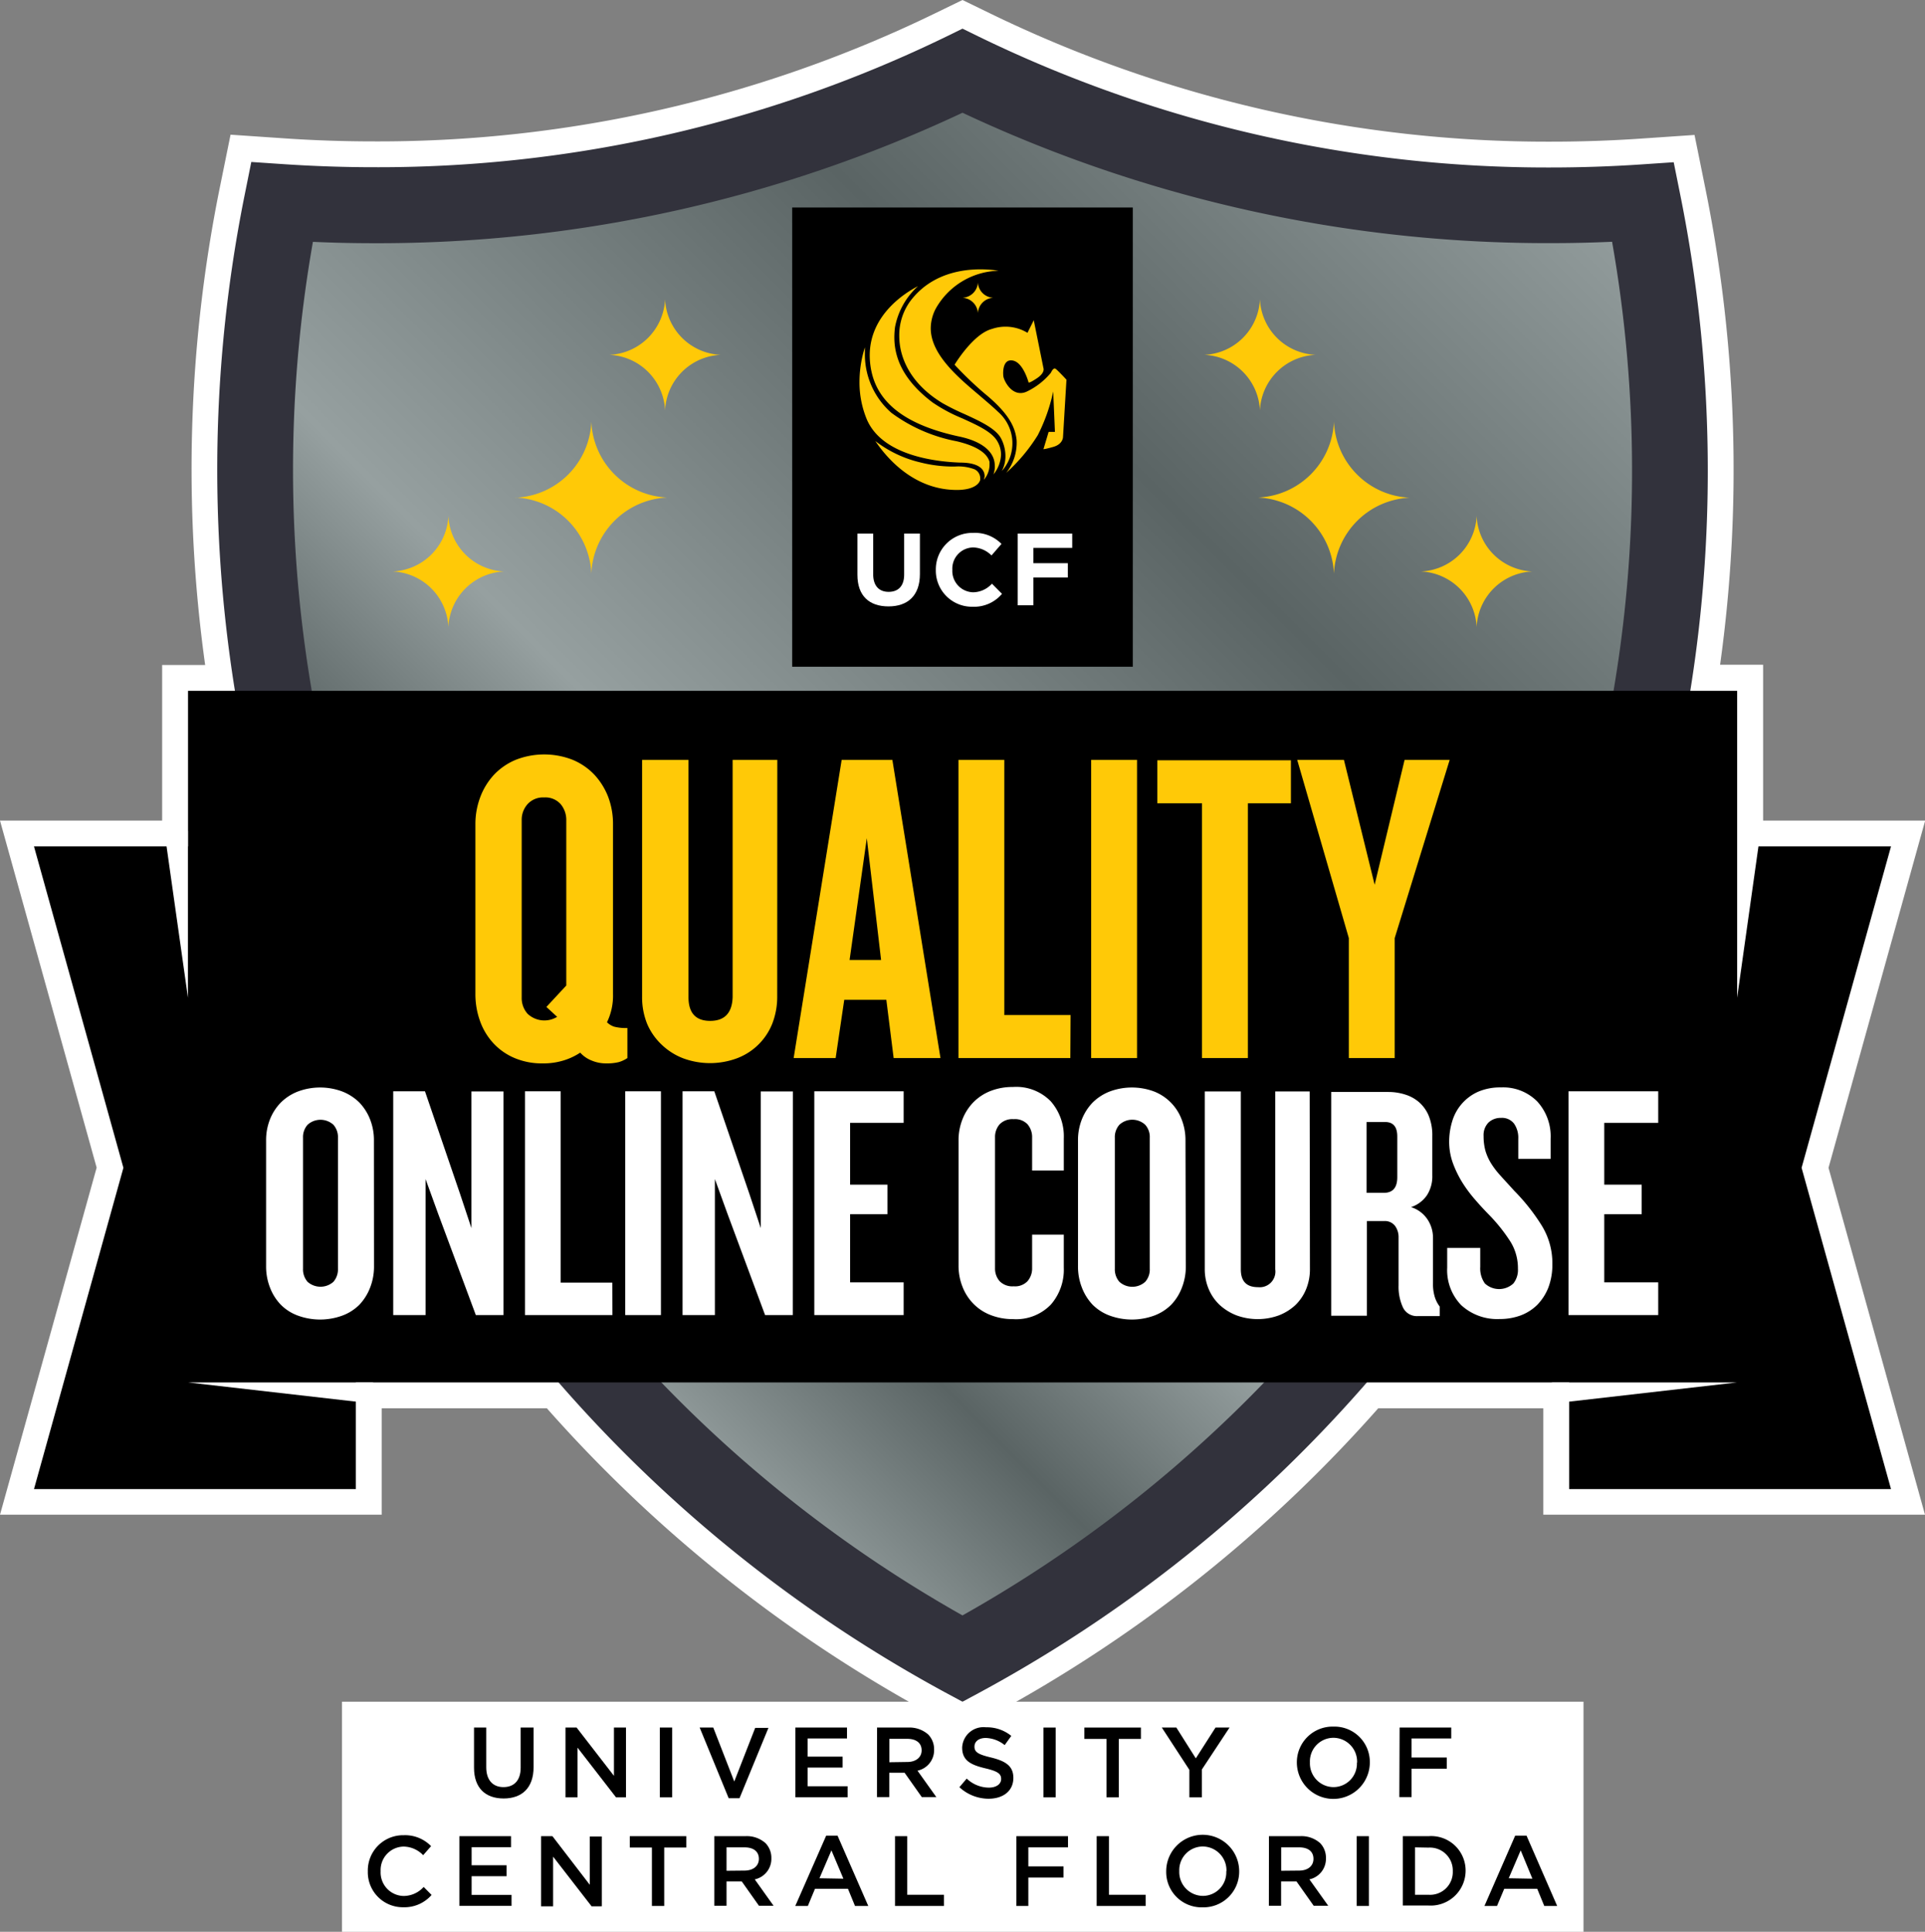 <svg xmlns="http://www.w3.org/2000/svg" xmlns:xlink="http://www.w3.org/1999/xlink" viewBox="0 0 223.68 224.46"><rect x="0" y="0" width="223.68" height="224.46" fill="#808080" stroke="none"/><defs><style>.cls-1{fill:#fff;}.cls-2{fill:url(#linear-gradient);}.cls-3{fill:#32323c;}.cls-4{fill:#ffc907;}</style><linearGradient id="linear-gradient" x1="47.47" y1="137.53" x2="176.21" y2="8.79" gradientUnits="userSpaceOnUse"><stop offset="0" stop-color="#96a0a0"/><stop offset="0.15" stop-color="#5a6464"/><stop offset="0.3" stop-color="#96a0a0"/><stop offset="0.65" stop-color="#5a6464"/><stop offset="1" stop-color="#96a0a0"/></linearGradient></defs><title>Asset 1</title><g id="Layer_2" data-name="Layer 2"><g id="Layer_1-2" data-name="Layer 1"><g id="_Group_" data-name="&lt;Group&gt;"><g id="_Group_2" data-name="&lt;Group&gt;"><g id="_Group_3" data-name="&lt;Group&gt;"><g id="_Group_4" data-name="&lt;Group&gt;"><path id="_Compound_Path_" data-name="&lt;Compound Path&gt;" class="cls-1" d="M111.84,201.15l-3.53-1.92a164.11,164.11,0,0,1-44.77-35.6H44.35V176H0l11.23-40.33L0,95.35H18.84V77.27h5A164.67,164.67,0,0,1,25.5,22l1.29-6.35,6.46.44c3.41.23,6.86.34,10.24.34A148,148,0,0,0,108.61,1.57L111.84,0l3.23,1.57A148,148,0,0,0,180.2,16.46c3.38,0,6.82-.11,10.24-.34l6.46-.44L198.18,22a164.38,164.38,0,0,1,1.69,55.24h5V95.35h18.83l-11.23,40.34L223.68,176H179.33V163.63H160.15a163.81,163.81,0,0,1-44.78,35.6Z"/></g><g id="_Group_5" data-name="&lt;Group&gt;"><g id="_Group_6" data-name="&lt;Group&gt;"><path id="_Path_" data-name="&lt;Path&gt;" class="cls-2" d="M190.93,23.5a157.14,157.14,0,0,1-79.09,169.23A157.22,157.22,0,0,1,32.75,23.5q5.32.36,10.74.36A156.06,156.06,0,0,0,111.84,8.22,156.11,156.11,0,0,0,180.2,23.86C183.81,23.86,187.38,23.74,190.93,23.5Z"/><path id="_Compound_Path_2" data-name="&lt;Compound Path&gt;" class="cls-3" d="M111.84,197.73l-2.1-1.13a161.6,161.6,0,0,1-81.3-174l.76-3.78,3.85.26c3.47.23,7,.35,10.44.35A151,151,0,0,0,109.92,4.27l1.92-.94,1.92.94A151,151,0,0,0,180.2,19.46c3.45,0,7-.12,10.44-.35l3.84-.26.76,3.78a162,162,0,0,1,3.2,32.08,161.31,161.31,0,0,1-84.5,141.89ZM36.36,28.1a152.81,152.81,0,0,0,75.48,159.6,152.5,152.5,0,0,0,77.8-133,153.4,153.4,0,0,0-2.32-26.61c-2.38.11-4.76.16-7.12.16A159.72,159.72,0,0,1,111.84,13.1,159.67,159.67,0,0,1,43.49,28.26C41.13,28.26,38.74,28.21,36.36,28.1Z"/></g><g id="_Group_7" data-name="&lt;Group&gt;"><g id="_Group_8" data-name="&lt;Group&gt;"><g id="_Group_9" data-name="&lt;Group&gt;"><rect id="_Path_2" data-name="&lt;Path&gt;" x="92.05" y="24.11" width="39.58" height="53.36"/><g id="_Group_10" data-name="&lt;Group&gt;"><path id="_Compound_Path_3" data-name="&lt;Compound Path&gt;" class="cls-1" d="M99.63,66.79V62h1.83v4.71c0,1.36.68,2.06,1.8,2.06s1.8-.68,1.8-2V62h1.83v4.7c0,2.52-1.42,3.76-3.65,3.76S99.63,69.24,99.63,66.79Z"/><path id="_Compound_Path_4" data-name="&lt;Compound Path&gt;" class="cls-1" d="M108.74,66.22v0a4.24,4.24,0,0,1,4.35-4.3,4.29,4.29,0,0,1,3.28,1.28l-1.16,1.34a3.1,3.1,0,0,0-2.13-.93,2.46,2.46,0,0,0-2.42,2.59v0a2.48,2.48,0,0,0,2.42,2.62,3,3,0,0,0,2.18-1L116.43,69A4.25,4.25,0,0,1,113,70.5,4.2,4.2,0,0,1,108.74,66.22Z"/><path id="_Compound_Path_5" data-name="&lt;Compound Path&gt;" class="cls-1" d="M118.25,62h6.34v1.66h-4.51v1.78h4v1.66h-4v3.23h-1.83Z"/></g></g></g><g id="_Group_11" data-name="&lt;Group&gt;"><path id="_Path_3" data-name="&lt;Path&gt;" class="cls-4" d="M116.83,53a4.46,4.46,0,0,0-.48-2c-.59-1.2-2.49-2.07-4.33-2.91a26.68,26.68,0,0,1-2.51-1.25c-3.41-2.07-4.53-4.6-4.88-6.36a7.94,7.94,0,0,1-.14-1.46,6.73,6.73,0,0,1,1.26-4c3.22-4.32,8.68-3.82,10.28-3.56a8.62,8.62,0,0,0-7.33,4.46,5,5,0,0,0-.55,2.22c0,3,3.08,5.63,5.56,7.72.85.73,1.66,1.41,2.27,2a4.84,4.84,0,0,1,.43,6.87,3.67,3.67,0,0,0,.42-1.75"/><path id="_Path_4" data-name="&lt;Path&gt;" class="cls-4" d="M101.69,51.23a13.7,13.7,0,0,0,5.25,2.5,15.74,15.74,0,0,0,4,.48,5.39,5.39,0,0,1,2.3.32,1.16,1.16,0,0,1,.66,1l0,.22c-.14.56-.91,1.16-2.62,1.18-5.12.05-8.31-3.81-9.56-5.67"/><path id="_Path_5" data-name="&lt;Path&gt;" class="cls-4" d="M110.93,42.36s2.13-3.56,4.33-4.14a4.91,4.91,0,0,1,4.13.45l.73-1.46,1.13,5.58s.2.51-.73,1.14-1,.51-1,.51-.6-2.28-1.8-2.54-1.2,1.34-1.13,1.84,1.08,2.59,2.8,1.72a8.21,8.21,0,0,0,2.73-2.16s.26-.63.53-.45,1.27,1.27,1.27,1.27l-.4,6.66s0,.83-1.14,1.15-1.13.25-1.13.25l.6-2h.73l-.2-4.69a20.49,20.49,0,0,1-1.79,5.07,20.06,20.06,0,0,1-3.67,4.38,5.65,5.65,0,0,0,1.21-3.79c-.15-1.38-.75-3-3.74-5.44a42.35,42.35,0,0,1-3.46-3.32"/><path id="_Path_6" data-name="&lt;Path&gt;" class="cls-4" d="M114.41,55.34a1.2,1.2,0,0,0-.14-.59c-.33-.64-1.24-1-2.7-1-2.67-.09-9-.75-10.84-5a11.23,11.23,0,0,1-.86-4.39,13.32,13.32,0,0,1,.63-4c0,.21,0,.61,0,.61a9,9,0,0,0,3.08,7,18.56,18.56,0,0,0,7.57,3.3c2.26.53,3.54,1.34,3.83,2.4l0,.44a2.74,2.74,0,0,1-.66,1.64,2.56,2.56,0,0,0,.09-.39"/><path id="_Path_7" data-name="&lt;Path&gt;" class="cls-4" d="M115.59,54.15a2.45,2.45,0,0,0-.19-1c-.49-1.14-1.85-2-4-2.44-5.75-1.25-9-3.55-10-7a8.91,8.91,0,0,1-.34-2.41c0-4.76,4.19-7.32,5.61-8.05A8.56,8.56,0,0,0,104,38a9.64,9.64,0,0,0-.08,1.19c0,2.83,1.46,5.32,4.44,7.57a18.51,18.51,0,0,0,3.43,1.84c1.76.8,3.43,1.55,4.08,2.64a3.1,3.1,0,0,1,.45,1.57,3.89,3.89,0,0,1-.88,2.31,2.94,2.94,0,0,0,.16-.93"/><path id="_Path_8" data-name="&lt;Path&gt;" class="cls-4" d="M115.42,34.6a1.87,1.87,0,0,1-1.79-1.79,1.88,1.88,0,0,1-1.8,1.79,1.89,1.89,0,0,1,1.8,1.8,1.88,1.88,0,0,1,1.79-1.8"/></g></g><g id="_Group_12" data-name="&lt;Group&gt;"><polygon id="_Path_9" data-name="&lt;Path&gt;" points="182.33 173.02 219.73 173.02 209.34 135.69 219.73 98.35 182.33 98.35 182.33 173.02"/><polygon id="_Path_10" data-name="&lt;Path&gt;" points="41.35 173.02 3.95 173.02 14.34 135.69 3.95 98.35 41.35 98.35 41.35 173.02"/><g id="_Group_13" data-name="&lt;Group&gt;"><g id="_Group_14" data-name="&lt;Group&gt;"><path id="_Compound_Path_6" data-name="&lt;Compound Path&gt;" d="M201.85,160.63h-180V80.27h180Z"/></g></g><polygon id="_Path_11" data-name="&lt;Path&gt;" class="cls-1" points="180.33 160.63 201.85 160.63 180.33 163.09 180.33 160.63"/><polygon id="_Path_12" data-name="&lt;Path&gt;" class="cls-1" points="201.85 96.55 201.85 115.93 204.58 96.55 201.85 96.55"/><polygon id="_Path_13" data-name="&lt;Path&gt;" class="cls-1" points="43.35 160.63 21.84 160.63 43.35 163.09 43.35 160.63"/><polygon id="_Path_14" data-name="&lt;Path&gt;" class="cls-1" points="21.84 96.55 21.84 115.93 19.1 96.55 21.84 96.55"/></g><g id="_Group_15" data-name="&lt;Group&gt;"><g id="_Group_16" data-name="&lt;Group&gt;"><path id="_Path_15" data-name="&lt;Path&gt;" class="cls-4" d="M163.79,57.83A9.22,9.22,0,0,1,155,49a9.22,9.22,0,0,1-8.82,8.81A9.24,9.24,0,0,1,155,66.66a9.24,9.24,0,0,1,8.82-8.83"/><path id="_Path_16" data-name="&lt;Path&gt;" class="cls-4" d="M152.87,41.23a6.77,6.77,0,0,1-6.47-6.47,6.76,6.76,0,0,1-6.46,6.47,6.76,6.76,0,0,1,6.46,6.46,6.77,6.77,0,0,1,6.47-6.46"/><path id="_Path_17" data-name="&lt;Path&gt;" class="cls-4" d="M165.11,66.4a6.76,6.76,0,0,0,6.47-6.46,6.76,6.76,0,0,0,6.47,6.46,6.77,6.77,0,0,0-6.47,6.47,6.77,6.77,0,0,0-6.47-6.47"/></g><g id="_Group_17" data-name="&lt;Group&gt;"><path id="_Path_18" data-name="&lt;Path&gt;" class="cls-4" d="M59.89,57.83A9.21,9.21,0,0,0,68.71,49a9.22,9.22,0,0,0,8.82,8.81,9.24,9.24,0,0,0-8.82,8.83,9.23,9.23,0,0,0-8.82-8.83"/><path id="_Path_19" data-name="&lt;Path&gt;" class="cls-4" d="M70.81,41.23a6.77,6.77,0,0,0,6.47-6.47,6.76,6.76,0,0,0,6.46,6.47,6.76,6.76,0,0,0-6.46,6.46,6.77,6.77,0,0,0-6.47-6.46"/><path id="_Path_20" data-name="&lt;Path&gt;" class="cls-4" d="M58.57,66.4a6.77,6.77,0,0,1-6.47-6.46,6.76,6.76,0,0,1-6.46,6.46,6.77,6.77,0,0,1,6.46,6.47,6.78,6.78,0,0,1,6.47-6.47"/></g></g><g id="_Group_18" data-name="&lt;Group&gt;"><g id="_Group_19" data-name="&lt;Group&gt;"><path id="_Compound_Path_7" data-name="&lt;Compound Path&gt;" class="cls-4" d="M72.9,122.94a3.59,3.59,0,0,1-1,.47,5.79,5.79,0,0,1-1.46.15,4.31,4.31,0,0,1-1.71-.34,3.5,3.5,0,0,1-1.31-.91,7.37,7.37,0,0,1-1.94.91,8,8,0,0,1-2.44.34,8.17,8.17,0,0,1-3.19-.6,7.11,7.11,0,0,1-2.47-1.69,7.5,7.5,0,0,1-1.58-2.57,9.2,9.2,0,0,1-.56-3.25V95.78a8.87,8.87,0,0,1,.58-3.2A7.89,7.89,0,0,1,57.42,90a7.38,7.38,0,0,1,2.52-1.72,9.07,9.07,0,0,1,6.59,0A7.38,7.38,0,0,1,69.05,90a8.06,8.06,0,0,1,1.61,2.57,8.87,8.87,0,0,1,.57,3.2V115.5a7.06,7.06,0,0,1-.7,3.28,2.1,2.1,0,0,0,.86.52,5.59,5.59,0,0,0,1.51.15Zm-7.1-8.43V95.31a2.84,2.84,0,0,0-.65-1.87,2.37,2.37,0,0,0-1.92-.78,2.42,2.42,0,0,0-1.93.78,2.71,2.71,0,0,0-.68,1.87v20.6a2.74,2.74,0,0,0,.68,1.88,2.84,2.84,0,0,0,3.44.36L63.49,117Z"/><path id="_Compound_Path_8" data-name="&lt;Compound Path&gt;" class="cls-4" d="M90.31,115.76a8.6,8.6,0,0,1-.58,3.2,7.1,7.1,0,0,1-4.08,4,9,9,0,0,1-6.29,0,7.48,7.48,0,0,1-2.49-1.59A7.23,7.23,0,0,1,75.21,119a8.22,8.22,0,0,1-.6-3.2V88.29H80v27.57q0,2.76,2.52,2.76t2.61-2.76V88.29h5.19Z"/><path id="_Compound_Path_9" data-name="&lt;Compound Path&gt;" class="cls-4" d="M109.28,122.94h-5.44l-.85-6.77H98.1l-1,6.77H92.22L97.8,88.29h5.89Zm-6.9-11.4-1.66-14.15-2,14.15Z"/><path id="_Compound_Path_10" data-name="&lt;Compound Path&gt;" class="cls-4" d="M124.37,122.94h-13V88.29h5.33v29.65h7.7Z"/><path id="_Compound_Path_11" data-name="&lt;Compound Path&gt;" class="cls-4" d="M132.12,122.94h-5.33V88.29h5.33Z"/><path id="_Compound_Path_12" data-name="&lt;Compound Path&gt;" class="cls-4" d="M150,93.34H145v29.6h-5.33V93.34h-5.19v-5H150Z"/><path id="_Compound_Path_13" data-name="&lt;Compound Path&gt;" class="cls-4" d="M168.45,88.29,162.06,109v13.94h-5.33V109l-6-20.71h5.43l3.57,14.51,3.48-14.51Z"/></g></g></g></g><g id="_Group_20" data-name="&lt;Group&gt;"><g id="_Group_21" data-name="&lt;Group&gt;"><path id="_Compound_Path_14" data-name="&lt;Compound Path&gt;" class="cls-1" d="M184,224.46H39.74V197.73H184Z"/></g><g id="_Group_22" data-name="&lt;Group&gt;"><g id="_Group_23" data-name="&lt;Group&gt;"><path id="_Compound_Path_15" data-name="&lt;Compound Path&gt;" d="M55.08,205.4v-4.67H56.5v4.61c0,1.51.78,2.31,2,2.31s2-.76,2-2.25v-4.67H62v4.6c0,2.42-1.36,3.64-3.48,3.64S55.08,207.75,55.08,205.4Z"/><path id="_Compound_Path_16" data-name="&lt;Compound Path&gt;" d="M65.71,200.73H67l4.34,5.61v-5.61h1.4v8.11H71.58l-4.47-5.77v5.77h-1.4Z"/><path id="_Compound_Path_17" data-name="&lt;Compound Path&gt;" d="M76.67,200.73H78.1v8.11H76.67Z"/><path id="_Compound_Path_18" data-name="&lt;Compound Path&gt;" d="M81.3,200.73h1.58L85.32,207l2.43-6.23h1.54l-3.36,8.17H84.67Z"/><path id="_Compound_Path_19" data-name="&lt;Compound Path&gt;" d="M92.42,200.73h6V202H93.84v2.11h4.07v1.27H93.84v2.17h4.65v1.28H92.42Z"/><path id="_Compound_Path_20" data-name="&lt;Compound Path&gt;" d="M101.91,200.73h3.62a3.3,3.3,0,0,1,2.33.81,2.46,2.46,0,0,1,.68,1.75v0a2.43,2.43,0,0,1-1.93,2.45l2.19,3.07h-1.69l-2-2.83h-1.78v2.83h-1.43Zm3.51,4c1,0,1.67-.53,1.67-1.35v0c0-.86-.63-1.34-1.68-1.34h-2.07v2.72Z"/><path id="_Compound_Path_21" data-name="&lt;Compound Path&gt;" d="M111.48,207.66l.85-1a3.78,3.78,0,0,0,2.56,1.05c.88,0,1.44-.41,1.44-1v0c0-.58-.33-.89-1.83-1.24-1.73-.41-2.7-.92-2.7-2.42v0a2.48,2.48,0,0,1,2.77-2.35,4.49,4.49,0,0,1,2.94,1l-.77,1.07a3.66,3.66,0,0,0-2.2-.83c-.83,0-1.31.43-1.31,1v0c0,.62.37.9,1.93,1.27,1.71.42,2.59,1,2.59,2.37v0c0,1.52-1.19,2.42-2.89,2.42A5,5,0,0,1,111.48,207.66Z"/><path id="_Compound_Path_22" data-name="&lt;Compound Path&gt;" d="M121.25,200.73h1.42v8.11h-1.42Z"/><path id="_Compound_Path_23" data-name="&lt;Compound Path&gt;" d="M128.57,202.05H126v-1.32h6.57v1.32H130v6.79h-1.43Z"/><path id="_Compound_Path_24" data-name="&lt;Compound Path&gt;" d="M138.2,205.64,135,200.73h1.69l2.26,3.58,2.29-3.58h1.63l-3.22,4.88v3.23H138.2Z"/><path id="_Compound_Path_25" data-name="&lt;Compound Path&gt;" d="M150.69,204.81v0a4.15,4.15,0,0,1,4.25-4.19,4.11,4.11,0,0,1,4.23,4.16v0a4.24,4.24,0,0,1-8.48,0Zm7,0v0a2.77,2.77,0,0,0-2.75-2.89,2.74,2.74,0,0,0-2.73,2.86v0a2.76,2.76,0,0,0,2.75,2.87A2.73,2.73,0,0,0,157.67,204.81Z"/><path id="_Compound_Path_26" data-name="&lt;Compound Path&gt;" d="M162.63,200.73h6V202h-4.61v2.21h4.09v1.3h-4.09v3.3h-1.42Z"/><path id="_Compound_Path_27" data-name="&lt;Compound Path&gt;" d="M42.74,217.43v0a4.1,4.1,0,0,1,4.18-4.19,4.2,4.2,0,0,1,3.17,1.27l-.92,1.05a3.21,3.21,0,0,0-2.27-1,2.72,2.72,0,0,0-2.67,2.86v0a2.73,2.73,0,0,0,2.67,2.88,3.16,3.16,0,0,0,2.33-1.05l.92.93a4.18,4.18,0,0,1-3.29,1.43A4.07,4.07,0,0,1,42.74,217.43Z"/><path id="_Compound_Path_28" data-name="&lt;Compound Path&gt;" d="M53.38,213.35h6v1.28H54.8v2.1h4.06V218H54.8v2.17h4.64v1.28H53.38Z"/><path id="_Compound_Path_29" data-name="&lt;Compound Path&gt;" d="M62.87,213.35h1.32L68.53,219v-5.61h1.4v8.11H68.74l-4.47-5.77v5.77h-1.4Z"/><path id="_Compound_Path_30" data-name="&lt;Compound Path&gt;" d="M75.75,214.67H73.18v-1.32h6.57v1.32H77.18v6.79H75.75Z"/><path id="_Compound_Path_31" data-name="&lt;Compound Path&gt;" d="M83,213.35h3.62a3.25,3.25,0,0,1,2.33.81,2.45,2.45,0,0,1,.68,1.75v0a2.44,2.44,0,0,1-1.93,2.46l2.19,3.07H88.19l-2-2.83H84.42v2.83H83Zm3.51,4c1,0,1.67-.53,1.67-1.36v0c0-.87-.63-1.34-1.68-1.34H84.42v2.72Z"/><path id="_Compound_Path_32" data-name="&lt;Compound Path&gt;" d="M96,213.29h1.32l3.57,8.17H99.35l-.82-2H94.7l-.83,2H92.41Zm2,5L96.61,215l-1.39,3.24Z"/><path id="_Compound_Path_33" data-name="&lt;Compound Path&gt;" d="M104,213.35h1.42v6.81h4.26v1.3H104Z"/><path id="_Compound_Path_34" data-name="&lt;Compound Path&gt;" d="M118.1,213.35h6v1.3h-4.61v2.21h4.09v1.3h-4.09v3.3H118.1Z"/><path id="_Compound_Path_35" data-name="&lt;Compound Path&gt;" d="M127.43,213.35h1.43v6.81h4.26v1.3h-5.69Z"/><path id="_Compound_Path_36" data-name="&lt;Compound Path&gt;" d="M135.51,217.43v0a4.24,4.24,0,0,1,8.48,0v0a4.15,4.15,0,0,1-4.25,4.19A4.11,4.11,0,0,1,135.51,217.43Zm7,0v0a2.77,2.77,0,0,0-2.75-2.88,2.74,2.74,0,0,0-2.73,2.86v0a2.77,2.77,0,0,0,2.75,2.88A2.73,2.73,0,0,0,142.49,217.43Z"/><path id="_Compound_Path_37" data-name="&lt;Compound Path&gt;" d="M147.45,213.35h3.61a3.26,3.26,0,0,1,2.34.81,2.44,2.44,0,0,1,.67,1.75v0a2.44,2.44,0,0,1-1.92,2.46l2.19,3.07h-1.69l-2-2.83h-1.79v2.83h-1.42Zm3.51,4c1,0,1.66-.53,1.66-1.36v0c0-.87-.62-1.34-1.67-1.34h-2.08v2.72Z"/><path id="_Compound_Path_38" data-name="&lt;Compound Path&gt;" d="M157.64,213.35h1.42v8.11h-1.42Z"/><path id="_Compound_Path_39" data-name="&lt;Compound Path&gt;" d="M163,213.35h3a4,4,0,0,1,4.3,4v0a4.06,4.06,0,0,1-4.3,4.06h-3Zm1.42,1.3v5.51H166a2.64,2.64,0,0,0,2.81-2.73v0a2.66,2.66,0,0,0-2.81-2.75Z"/><path id="_Compound_Path_40" data-name="&lt;Compound Path&gt;" d="M176.06,213.29h1.32l3.56,8.17h-1.5l-.82-2h-3.83l-.84,2h-1.46Zm2,5L176.7,215l-1.39,3.24Z"/></g></g></g></g><g id="_Group_24" data-name="&lt;Group&gt;"><path id="_Compound_Path_41" data-name="&lt;Compound Path&gt;" class="cls-1" d="M43.46,147.1a6.7,6.7,0,0,1-.45,2.5,6,6,0,0,1-1.25,2,5.49,5.49,0,0,1-2,1.27,7.54,7.54,0,0,1-5.13,0,5.4,5.4,0,0,1-2-1.27,5.85,5.85,0,0,1-1.26-2,6.7,6.7,0,0,1-.45-2.5V132.52a6.56,6.56,0,0,1,.45-2.46,5.85,5.85,0,0,1,1.26-1.95,5.72,5.72,0,0,1,2-1.29,7.38,7.38,0,0,1,5.13,0,5.82,5.82,0,0,1,2,1.29A6,6,0,0,1,43,130.06a6.56,6.56,0,0,1,.45,2.46Zm-4.19.32V132.21a2.16,2.16,0,0,0-.53-1.52,2.23,2.23,0,0,0-3,0,2.16,2.16,0,0,0-.53,1.52v15.21a2.2,2.2,0,0,0,.53,1.52,2.26,2.26,0,0,0,3,0A2.2,2.2,0,0,0,39.27,147.42Z"/><path id="_Compound_Path_42" data-name="&lt;Compound Path&gt;" class="cls-1" d="M58.5,152.8H55.29L50.9,141l-1.45-4V152.8H45.69v-26h3.69l4.07,11.9,1.33,4V126.82H58.5Z"/><path id="_Compound_Path_43" data-name="&lt;Compound Path&gt;" class="cls-1" d="M71.16,152.8H61v-26h4.15v22.23h6Z"/><path id="_Compound_Path_44" data-name="&lt;Compound Path&gt;" class="cls-1" d="M76.8,152.8H72.65v-26H76.8Z"/><path id="_Compound_Path_45" data-name="&lt;Compound Path&gt;" class="cls-1" d="M92.12,152.8H88.9L84.52,141l-1.45-4V152.8H79.31v-26H83l4.07,11.9,1.33,4V126.82h3.73Z"/><path id="_Compound_Path_46" data-name="&lt;Compound Path&gt;" class="cls-1" d="M105,152.8H94.62v-26H105v3.67H98.78v7.18h4.34v3.43H98.78V149H105Z"/><path id="_Compound_Path_47" data-name="&lt;Compound Path&gt;" class="cls-1" d="M123.61,147.3a6.16,6.16,0,0,1-1.51,4.29,5.6,5.6,0,0,1-4.4,1.68,7,7,0,0,1-2.59-.47,5.61,5.61,0,0,1-2-1.31,5.83,5.83,0,0,1-1.28-2,6.56,6.56,0,0,1-.45-2.46v-14.5a6.56,6.56,0,0,1,.45-2.46,5.93,5.93,0,0,1,1.28-2,5.75,5.75,0,0,1,2-1.31,7,7,0,0,1,2.59-.46,5.59,5.59,0,0,1,4.4,1.67,6.16,6.16,0,0,1,1.51,4.29v3.75h-3.68v-3.83a2.29,2.29,0,0,0-.53-1.54,2,2,0,0,0-1.62-.6,2.06,2.06,0,0,0-1.63.6,2.24,2.24,0,0,0-.53,1.51v15.21a2.22,2.22,0,0,0,.53,1.5,2.06,2.06,0,0,0,1.63.6,2,2,0,0,0,1.62-.6,2.27,2.27,0,0,0,.53-1.54v-3.86h3.68Z"/><path id="_Compound_Path_48" data-name="&lt;Compound Path&gt;" class="cls-1" d="M137.79,147.1a6.7,6.7,0,0,1-.45,2.5,5.83,5.83,0,0,1-1.25,2,5.49,5.49,0,0,1-2,1.27,7.54,7.54,0,0,1-5.13,0,5.49,5.49,0,0,1-2-1.27,6,6,0,0,1-1.25-2,6.7,6.7,0,0,1-.45-2.5V132.52a6.56,6.56,0,0,1,.45-2.46,6,6,0,0,1,1.25-1.95,5.82,5.82,0,0,1,2-1.29,7.38,7.38,0,0,1,5.13,0,5.61,5.61,0,0,1,3.21,3.24,6.56,6.56,0,0,1,.45,2.46Zm-4.19.32V132.21a2.12,2.12,0,0,0-.53-1.52,2.21,2.21,0,0,0-3,0,2.16,2.16,0,0,0-.53,1.52v15.21a2.2,2.2,0,0,0,.53,1.52,2.24,2.24,0,0,0,3,0A2.15,2.15,0,0,0,133.6,147.42Z"/><path id="_Compound_Path_49" data-name="&lt;Compound Path&gt;" class="cls-1" d="M152.21,147.42a6.1,6.1,0,0,1-.45,2.39,5.41,5.41,0,0,1-1.25,1.84,6,6,0,0,1-1.92,1.19,7.19,7.19,0,0,1-4.9,0,6.25,6.25,0,0,1-1.94-1.19,5.37,5.37,0,0,1-1.29-1.84,5.93,5.93,0,0,1-.47-2.39v-20.6h4.19v20.67c0,1.38.65,2.07,2,2.07a1.82,1.82,0,0,0,2-2.07V126.82h4Z"/><path id="_Compound_Path_50" data-name="&lt;Compound Path&gt;" class="cls-1" d="M167.29,152.92h-2.54a1.79,1.79,0,0,1-1.73-1,5.74,5.74,0,0,1-.51-2.55v-5.58a2.21,2.21,0,0,0-.41-1.35,1.48,1.48,0,0,0-1.27-.56h-2v11h-4.15v-26h6.66a6.41,6.41,0,0,1,2,.32,4.41,4.41,0,0,1,1.62.93,4.27,4.27,0,0,1,1.08,1.58,6,6,0,0,1,.39,2.28v4.6a4.05,4.05,0,0,1-.61,2.27,3.61,3.61,0,0,1-1.86,1.4,3.59,3.59,0,0,1,1.9,1.41,3.85,3.85,0,0,1,.65,2.18v5.3a5.09,5.09,0,0,0,.2,1.52,3.61,3.61,0,0,0,.58,1.14Zm-4.93-16.15v-4.72q0-1.68-1.41-1.68h-2.16v8.23h2C161.84,138.6,162.36,138,162.36,136.77Z"/><path id="_Compound_Path_51" data-name="&lt;Compound Path&gt;" class="cls-1" d="M180.38,146.87a7.51,7.51,0,0,1-.47,2.75,6.1,6.1,0,0,1-1.29,2,5.53,5.53,0,0,1-1.94,1.23,7,7,0,0,1-2.41.41,6.18,6.18,0,0,1-4.47-1.6,5.84,5.84,0,0,1-1.64-4.37V145H172v2.22a3,3,0,0,0,.54,1.91,2.43,2.43,0,0,0,3.31,0,2.52,2.52,0,0,0,.53-1.71,5.84,5.84,0,0,0-.84-3.1,19.4,19.4,0,0,0-2.49-3.14c-.54-.55-1.09-1.14-1.64-1.78a15.57,15.57,0,0,1-1.49-2,12.43,12.43,0,0,1-1.1-2.26,7.29,7.29,0,0,1-.43-2.44,8.19,8.19,0,0,1,.37-2.47,5.45,5.45,0,0,1,3-3.38,6.48,6.48,0,0,1,2.66-.5,5.56,5.56,0,0,1,4.2,1.63,6,6,0,0,1,1.56,4.33v2.34h-3.76v-2.34a2.86,2.86,0,0,0-.49-1.75,1.76,1.76,0,0,0-1.51-.67,2.06,2.06,0,0,0-1.47.55,2.08,2.08,0,0,0-.56,1.56,6.38,6.38,0,0,0,.21,1.7,6.1,6.1,0,0,0,.65,1.46,9.67,9.67,0,0,0,1.12,1.46c.45.51,1,1.09,1.58,1.74a23.15,23.15,0,0,1,3.17,4A8.3,8.3,0,0,1,180.38,146.87Z"/><path id="_Compound_Path_52" data-name="&lt;Compound Path&gt;" class="cls-1" d="M192.68,152.8H182.26v-26h10.42v3.67h-6.27v7.18h4.35v3.43h-4.35V149h6.27Z"/></g></g></g></g></svg>